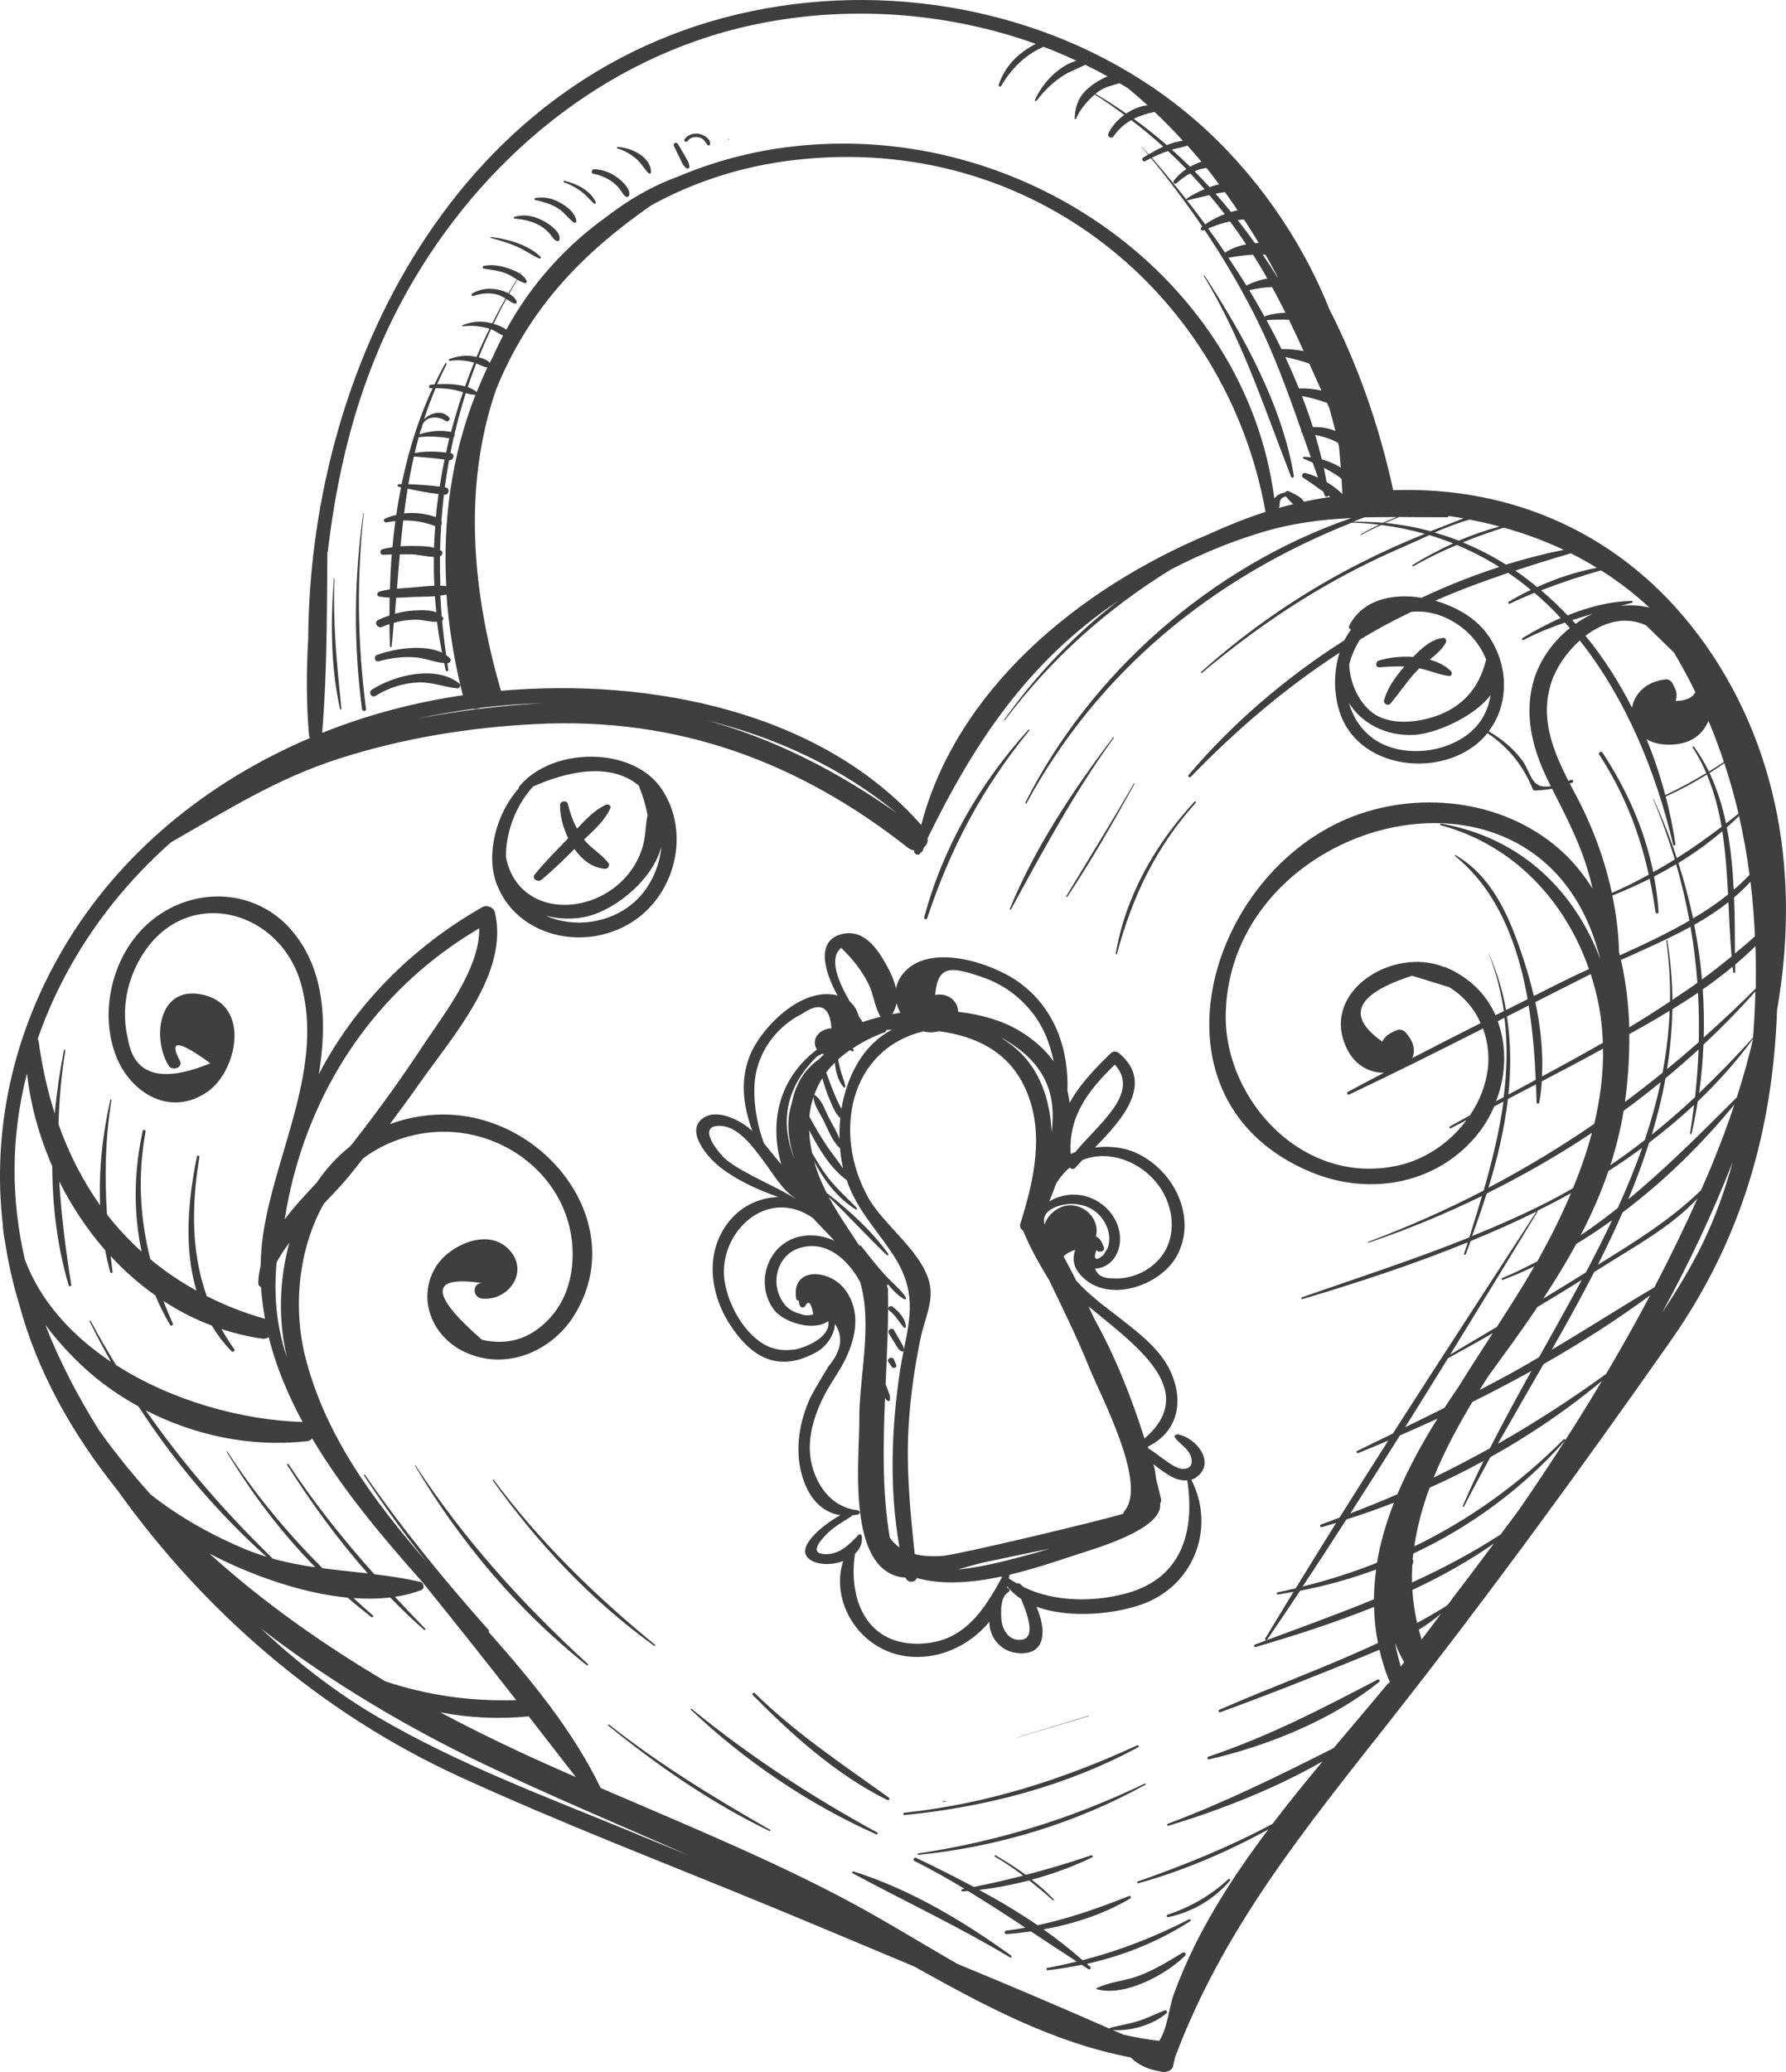<?xml version="1.0" encoding="UTF-8"?> <svg xmlns="http://www.w3.org/2000/svg" width="50" height="58" viewBox="0 0 50 58" fill="none"><path d="M33.508 41.34C34.04 40.935 33.485 40.237 32.972 40.153C32.922 40.144 32.855 40.196 32.896 40.246C33.013 40.399 33.19 40.503 33.291 40.667C33.398 40.84 33.41 41.106 33.145 41.117C32.946 41.127 32.723 40.945 32.57 40.84C32.431 40.745 32.3 40.631 32.151 40.547C32.144 40.531 32.139 40.513 32.132 40.497C32.989 40.078 33.154 39.207 32.761 38.372C32.477 37.77 31.914 37.34 31.395 36.931C31.131 36.721 30.856 36.528 30.602 36.303C30.444 36.173 30.298 36.032 30.162 35.88C30.152 35.873 30.147 35.868 30.138 35.862C30.02 35.63 29.901 35.4 29.776 35.173C29.838 35.1 29.948 35.038 30.102 34.984C30.102 34.984 30.102 34.984 30.102 34.986C30.027 35.182 30.035 35.42 30.205 35.636C30.921 36.537 32.46 36.021 32.936 35.173C33.537 34.104 32.877 32.739 31.773 32.257C31.452 32.116 31.047 32.073 30.655 32.12C31.416 31.343 32.331 30.319 31.328 29.48C31.265 29.428 31.167 29.416 31.102 29.478C30.705 29.862 30.231 30.342 29.946 30.87C29.932 30.758 29.91 30.649 29.884 30.54C29.922 29.391 29.549 28.247 28.543 27.508C27.77 26.94 25.871 26.312 25.201 27.365C25.139 27.463 25.103 27.565 25.084 27.67C25.026 27.406 24.897 27.147 24.765 26.922C24.538 26.53 24.188 26.044 23.645 26.132C22.826 26.267 23.053 27.151 23.446 27.865C22.443 27.604 21.315 28.764 20.999 29.532C20.733 30.178 20.793 30.854 21.009 31.504C21.026 31.554 21.042 31.607 21.061 31.661C21.023 31.627 20.985 31.591 20.942 31.556C20.631 31.313 19.986 31.006 19.625 31.345C19.227 31.716 19.812 32.384 20.106 32.628C20.566 33.008 21.183 33.296 21.787 33.506C21.284 33.524 20.793 33.742 20.451 34.142C19.728 34.984 19.855 36.162 20.415 37.047C20.999 37.968 21.768 38.457 22.857 37.849C23.142 37.69 23.365 37.358 23.374 37.058C23.616 37.419 23.558 37.815 23.197 38.243C23.132 38.35 23.065 38.459 23.001 38.566C22.874 38.793 22.723 39.018 22.625 39.259C22.385 39.842 22.28 40.494 22.407 41.113C22.543 41.775 22.907 42.321 23.525 42.414C23.008 42.696 22.134 43.41 22.756 43.703C22.994 43.815 23.324 43.803 23.604 43.699C23.238 44.84 24.056 46.18 25.357 46.36C26.269 46.487 27.15 46.064 27.7 45.395C27.7 45.436 27.7 45.475 27.705 45.516C27.758 45.909 28.057 46.23 28.483 46.273C29.316 46.357 29.288 45.589 29.015 44.975C29.965 45.327 31.311 45.177 32.077 44.868C33.492 44.295 34.011 42.691 33.35 41.42C33.406 41.404 33.461 41.379 33.511 41.34H33.508ZM32.041 40.267C31.687 39.146 31.222 37.963 30.626 36.897C30.576 36.787 30.525 36.678 30.475 36.569C31.742 37.624 33.621 38.905 32.041 40.267ZM30.899 34.904C30.892 34.882 30.88 34.861 30.87 34.843C30.87 34.838 30.875 34.831 30.87 34.827C30.822 34.711 30.755 34.643 30.681 34.609C30.846 33.979 29.991 33.378 29.405 34.004C29.328 34.083 29.278 34.174 29.247 34.27C29.242 34.261 29.237 34.252 29.233 34.245C29.235 34.242 29.237 34.238 29.237 34.233C29.156 33.835 29.723 33.699 30.011 33.701C30.279 33.701 30.537 33.79 30.731 33.969C30.889 34.115 31.002 34.313 31.04 34.52C31.064 34.654 31.059 34.811 31.009 34.938C30.971 35.002 30.93 35.063 30.892 35.127C30.741 35.264 30.66 35.273 30.65 35.157C30.66 35.104 30.674 35.05 30.691 34.993C30.765 35.082 30.944 35.034 30.901 34.907L30.899 34.904ZM28.617 29.519C28.442 29.337 28.239 29.182 28.019 29.048C28.057 29.069 28.098 29.087 28.136 29.107C29.333 29.805 29.568 30.713 29.441 31.691C29.403 30.872 29.163 30.087 28.617 29.519ZM31.21 29.801C31.955 30.608 30.683 31.518 30.106 32.248C30.061 32.264 30.018 32.282 29.975 32.303C29.905 31.245 30.47 30.52 31.21 29.801ZM29.951 32.684C29.994 32.728 30.061 32.741 30.114 32.68C30.169 32.614 30.233 32.546 30.303 32.473C30.394 32.437 30.489 32.407 30.597 32.387C31.375 32.25 32.161 32.703 32.536 33.333C32.891 33.931 32.927 34.724 32.438 35.261C32.223 35.498 31.943 35.666 31.619 35.743C31.459 35.784 31.294 35.798 31.131 35.784C30.87 35.784 30.717 35.689 30.657 35.509C30.691 35.509 30.727 35.505 30.762 35.498C31.083 35.436 31.28 35.166 31.337 34.877C31.471 34.19 30.896 33.512 30.176 33.446C29.908 33.421 29.606 33.485 29.374 33.631C29.443 33.465 29.508 33.299 29.568 33.13C29.675 32.96 29.8 32.805 29.951 32.68V32.684ZM27.483 27.347C28.024 27.529 28.471 27.838 28.83 28.261C29.199 28.695 29.391 29.191 29.498 29.712C29.273 29.396 28.957 29.105 28.524 28.846C28.059 28.568 27.463 28.395 26.824 28.323C26.824 28.036 26.549 27.777 26.18 27.852C26.257 27.008 26.611 27.051 27.485 27.347H27.483ZM25.859 28.873C25.996 28.905 26.139 28.907 26.288 28.866C27.305 29.003 28.22 29.423 28.694 30.449C29.264 31.682 28.948 33.035 28.562 34.265C28.538 34.343 28.581 34.411 28.644 34.449C28.644 34.449 28.644 34.452 28.644 34.454C28.84 34.929 29.094 35.382 29.367 35.828C29.762 36.646 30.164 37.461 30.504 38.306C30.815 39.08 32.137 41.541 31.478 42.298C31.457 42.323 31.447 42.35 31.442 42.375C30.731 42.589 26.819 43.519 26.405 43.551C26.094 43.576 25.833 43.558 25.608 43.503C25.481 42.291 25.361 41.097 25.44 39.869C25.493 39.046 25.61 38.231 25.78 37.422C25.871 36.996 26.104 36.492 26.046 36.046C25.926 35.113 24.753 34.322 24.308 33.526C23.307 31.738 23.767 29.373 25.859 28.868V28.873ZM29.374 43.353C29.24 43.394 29.106 43.437 28.969 43.474C28.318 43.647 27.559 43.867 26.814 43.933C27.107 43.851 27.377 43.772 27.588 43.726C28.182 43.599 28.778 43.478 29.374 43.353ZM24.88 37.322C24.94 37.417 25 37.515 25.06 37.611C25.108 37.69 25.148 37.781 25.237 37.829C25.258 37.84 25.285 37.831 25.297 37.813C25.263 37.986 25.227 38.168 25.198 38.359C24.954 39.969 24.892 41.688 25.182 43.317C25.076 43.242 24.985 43.151 24.909 43.041C24.698 41.782 24.722 40.451 24.777 39.13C24.796 39.159 24.815 39.189 24.844 39.209C24.866 39.225 24.904 39.223 24.911 39.194C24.933 39.098 24.89 39 24.856 38.911C24.837 38.857 24.815 38.805 24.794 38.75C24.832 37.845 24.878 36.949 24.858 36.087C24.858 36.053 24.846 36.028 24.83 36.005C24.842 35.987 24.849 35.966 24.851 35.944C24.988 36.107 25.139 36.267 25.313 36.367C25.345 36.385 25.38 36.351 25.361 36.321C25.215 36.087 24.964 35.898 24.775 35.689C24.54 35.427 24.322 35.152 24.107 34.875C24.097 34.861 24.078 34.866 24.071 34.875C24.054 34.852 24.037 34.831 24.018 34.809C23.736 34.379 23.441 33.956 23.199 33.501C23.755 34.033 24.27 34.602 24.825 35.132C24.846 35.152 24.885 35.125 24.868 35.1C24.408 34.454 23.774 33.881 23.142 33.39C23.051 33.21 22.967 33.023 22.895 32.83C22.855 32.719 22.821 32.612 22.79 32.503C23.056 33.03 23.453 33.54 23.953 33.853C23.98 33.869 24.006 33.833 23.987 33.813C23.719 33.533 23.429 33.283 23.192 32.976C23.022 32.755 22.876 32.519 22.737 32.277C22.689 32.057 22.658 31.843 22.654 31.638C22.919 32.152 23.247 32.703 23.707 33.037C23.731 33.105 23.752 33.173 23.779 33.237C24.085 33.969 24.595 34.493 25.017 35.145C25.658 36.135 25.486 36.862 25.304 37.781C25.304 37.69 25.244 37.611 25.198 37.531C25.141 37.433 25.086 37.333 25.029 37.235C24.976 37.147 24.83 37.226 24.885 37.315L24.88 37.322ZM22.22 32.375C22.22 32.375 22.223 32.396 22.225 32.407C21.873 31.477 21.933 30.506 22.864 29.58C22.915 29.551 22.967 29.523 23.02 29.494C23.034 29.501 23.051 29.507 23.07 29.512C23.022 29.557 22.97 29.603 22.927 29.651C22.495 29.951 22.261 30.392 22.168 30.874C22.012 31.345 22.053 31.857 22.218 32.377L22.22 32.375ZM23.503 31.882C23.427 31.67 23.297 31.468 23.197 31.274C23.089 31.065 23.01 30.774 22.797 30.645C22.857 30.483 22.929 30.326 23.022 30.181C23.077 30.39 23.147 30.595 23.233 30.797C23.309 30.974 23.379 31.165 23.525 31.299C23.503 31.495 23.499 31.691 23.503 31.884V31.882ZM23.604 32.71C23.468 32.507 23.312 32.314 23.175 32.116C22.986 31.838 22.816 31.547 22.658 31.252C22.677 31.061 22.716 30.877 22.776 30.701C22.778 30.927 22.955 31.161 23.051 31.356C23.18 31.611 23.281 31.907 23.487 32.116C23.496 32.125 23.506 32.127 23.515 32.127C23.532 32.328 23.561 32.523 23.604 32.712V32.71ZM25.1 28.084C25.124 28.177 25.16 28.266 25.206 28.35C25.129 28.361 25.055 28.375 24.978 28.389C25.038 28.291 25.081 28.188 25.098 28.084H25.1ZM23.556 26.533C23.556 26.533 23.556 26.537 23.556 26.54C23.855 26.828 24.126 27.167 24.31 27.533C24.454 27.82 24.483 28.188 24.653 28.461C24.48 28.505 24.31 28.552 24.148 28.611C24.116 28.561 24.078 28.502 24.037 28.436C23.997 28.284 23.918 28.145 23.793 28.038C23.477 27.497 23.183 26.822 23.554 26.53L23.556 26.533ZM23.621 30.438C23.64 30.46 23.669 30.435 23.666 30.413C23.64 30.253 23.566 30.099 23.525 29.942C23.501 29.846 23.482 29.751 23.465 29.655C23.566 29.562 23.678 29.476 23.798 29.394C23.815 29.405 23.834 29.416 23.851 29.428C23.877 29.444 23.913 29.412 23.896 29.385C23.887 29.373 23.879 29.36 23.87 29.348C24.128 29.175 24.425 29.021 24.767 28.896C24.801 28.884 24.811 28.855 24.803 28.832C24.858 28.827 24.916 28.827 24.971 28.825C24.174 29.232 23.712 30.105 23.556 31.045C23.515 30.952 23.465 30.861 23.422 30.767C23.317 30.533 23.226 30.29 23.14 30.046C23.137 30.04 23.132 30.033 23.128 30.026C23.199 29.928 23.283 29.835 23.372 29.746C23.396 29.999 23.46 30.256 23.621 30.438ZM21.152 30.096C21.246 29.601 21.476 29.169 21.849 28.809C22.033 28.63 22.244 28.484 22.476 28.368C22.965 28.034 23.233 28.175 23.278 28.784C22.852 28.818 22.718 29.164 22.871 29.375C22.857 29.389 22.843 29.401 22.828 29.414C21.804 30.206 21.533 31.425 21.873 32.596C21.773 32.473 21.669 32.355 21.579 32.239C21.516 32.159 21.452 32.08 21.387 32.002C21.143 31.356 21.061 30.585 21.155 30.099L21.152 30.096ZM21.016 32.889C20.769 32.757 20.516 32.621 20.305 32.439C20.137 32.293 19.462 31.491 20.166 31.516C20.681 31.534 21.09 32.123 21.358 32.475C21.636 32.839 21.875 33.287 22.268 33.549C22.266 33.549 22.261 33.549 22.259 33.549C21.863 33.301 21.43 33.112 21.016 32.892V32.889ZM22.211 37.779C21.727 37.843 21.38 37.681 21.071 37.388C20.628 36.967 20.288 36.248 20.267 35.657C20.224 34.413 21.502 33.244 22.74 34.083C22.74 34.083 22.744 34.083 22.747 34.086C22.946 34.301 23.154 34.506 23.36 34.731C23.082 34.604 22.768 34.549 22.467 34.599C21.49 34.761 21.116 35.916 21.662 36.655C21.938 37.028 22.788 37.276 23.187 36.981C23.271 37.433 22.527 37.74 22.213 37.781L22.211 37.779ZM25.852 46.007C24.248 46.109 23.743 44.749 23.937 43.494C24.071 43.367 24.15 43.201 24.128 43.003C24.123 42.962 24.071 42.925 24.032 42.964C23.767 43.246 23.477 43.549 23.037 43.499C22.637 43.453 23.041 43.046 23.168 42.919C23.365 42.725 23.599 42.598 23.831 42.45C23.846 42.441 23.851 42.43 23.855 42.418C23.91 42.414 23.965 42.405 24.023 42.393C24.097 42.377 24.076 42.282 24.009 42.275C23.154 42.184 22.709 41.34 22.673 40.626C22.646 40.09 22.835 39.523 23.082 39.048C23.259 38.702 23.503 38.391 23.671 38.04C23.968 37.419 24.104 36.708 23.662 36.105C23.221 35.509 22.134 35.452 22.292 36.362C22.299 36.398 22.333 36.412 22.364 36.407C22.364 36.448 22.371 36.494 22.39 36.542C22.414 36.605 22.495 36.621 22.539 36.562C22.634 36.385 22.711 36.462 22.768 36.794C22.634 36.833 22.508 36.826 22.383 36.771C22.088 36.694 21.919 36.512 21.811 36.246C21.612 35.755 21.816 35.113 22.381 34.936C23.137 34.7 23.745 35.266 24.078 35.884C24.437 37.062 24.044 38.609 24.056 39.755C24.066 40.763 23.709 43.69 25.093 44.117C25.174 44.142 25.263 44.156 25.357 44.163C25.357 44.163 25.357 44.165 25.357 44.167C25.395 44.313 25.637 44.308 25.665 44.172C26.386 44.374 27.224 44.304 28.038 44.131C28.04 44.14 28.047 44.147 28.05 44.154C27.571 45.027 27.023 45.93 25.852 46.005V46.007ZM28.529 45.905C28.203 45.896 28.052 45.577 28.033 45.316C28.024 45.159 28.014 44.941 28.076 44.77C28.086 44.749 28.093 44.729 28.103 44.706C28.131 44.649 28.172 44.602 28.227 44.568C28.289 44.529 28.258 44.447 28.189 44.447C28.194 44.433 28.198 44.42 28.201 44.406C28.306 44.545 28.438 44.661 28.586 44.759C28.778 45.22 29.032 45.918 28.526 45.903L28.529 45.905ZM31.574 44.59C30.652 44.852 29.527 44.852 28.653 44.424C28.617 44.388 28.581 44.356 28.543 44.329C28.521 44.315 28.5 44.317 28.481 44.329C28.399 44.281 28.318 44.238 28.244 44.183C28.249 44.149 28.256 44.115 28.261 44.081C28.938 43.919 29.592 43.699 30.135 43.519C30.621 43.358 32.582 42.807 32.477 42.084C32.501 42.052 32.515 42.011 32.503 41.959C32.46 41.773 32.412 41.579 32.362 41.384C32.352 41.249 32.328 41.117 32.292 40.983C32.424 41.097 32.572 41.199 32.704 41.283C32.862 41.384 33.054 41.456 33.238 41.438C33.446 42.794 33.135 44.149 31.572 44.59H31.574Z" fill="#3F3F3F"></path><path d="M18.533 22.098C17.719 20.874 15.457 20.909 14.545 22.005C14.528 22.025 14.521 22.046 14.523 22.068C13.874 22.792 13.597 23.94 13.905 24.747C14.47 26.223 16.352 26.653 17.681 25.819C18.919 25.041 19.331 23.299 18.533 22.1V22.098ZM14.166 23.999C14.15 23.312 14.442 22.539 14.923 22.018C15.852 21.6 17.094 21.316 17.892 21.998C17.892 22.009 17.892 22.018 17.896 22.03C18.002 22.284 18.078 22.55 18.129 22.819C18.066 23.103 18.083 23.376 17.999 23.676C17.841 24.238 17.47 24.713 16.944 25.016C15.825 25.657 14.418 25.314 14.166 23.997V23.999ZM17.784 25.227C17.106 25.85 16.079 25.989 15.28 25.632C15.658 25.732 16.077 25.744 16.455 25.648C17.276 25.443 18.294 24.59 18.517 23.69C18.464 24.27 18.205 24.841 17.784 25.227Z" fill="#3F3F3F"></path><path d="M12.857 19.132C12.21 18.609 11.037 18.898 10.412 19.305C10.302 19.376 10.4 19.549 10.515 19.478C10.884 19.25 11.291 19.114 11.736 19.103C12.11 19.094 12.435 19.232 12.797 19.269C12.866 19.276 12.914 19.178 12.859 19.132H12.857Z" fill="#3F3F3F"></path><path d="M47.541 17.77C45.453 14.977 42.372 13.601 39.001 13.722C39.001 13.715 39.001 13.708 38.998 13.699C38.618 11.95 38.029 10.249 37.215 8.653C36.408 6.633 35.084 4.779 33.508 3.401C30.398 0.681 26.008 -0.458 21.854 0.167C13.079 1.493 8.677 10.031 8.629 17.861C8.576 18.782 8.574 19.694 8.65 20.574C8.653 20.606 8.665 20.633 8.679 20.658C5.804 21.882 3.333 23.888 1.765 26.564C0.343 28.989 -0.22 31.654 0.077 34.276C0.084 34.431 0.108 34.588 0.137 34.743C0.228 35.334 0.359 35.925 0.537 36.508C1.039 38.384 2.011 40.121 3.275 41.697C5.696 45.097 8.971 47.947 12.854 49.728C15.735 51.049 18.713 52.186 21.643 53.396C22.96 53.94 24.272 54.495 25.589 55.045C27.516 56.118 29.453 57.171 31.653 57.592C31.876 57.806 32.11 57.92 32.525 57.995C32.649 58.017 32.814 57.967 32.843 57.829C32.86 57.742 32.884 57.66 32.9 57.576C34.253 53.985 36.506 51.227 38.898 48.19C41.637 44.711 44.249 41.131 46.784 37.515C48.771 34.681 49.631 31.616 49.75 28.27C50.389 24.627 49.853 20.861 47.541 17.765V17.77ZM49.13 26.21C48.948 26.376 48.759 26.533 48.57 26.69C48.57 26.185 48.568 25.657 48.546 25.12C48.711 24.982 48.867 24.836 49.006 24.679C49.068 25.186 49.109 25.696 49.13 26.21ZM48.979 24.488C48.843 24.634 48.694 24.772 48.536 24.907C48.508 24.32 48.453 23.729 48.343 23.16C48.46 23.058 48.575 22.951 48.685 22.842C48.809 23.385 48.907 23.936 48.979 24.488ZM43.032 33.897C43.353 33.737 43.669 33.574 43.98 33.401C43.712 34.035 43.403 34.652 43.075 35.241C43.063 35.264 43.049 35.284 43.037 35.307C42.721 35.475 42.393 35.634 42.051 35.78C42.022 35.791 42.044 35.837 42.072 35.828C42.372 35.714 42.666 35.584 42.956 35.448C42.635 36.007 42.273 36.571 41.905 37.142C41.471 37.401 41.036 37.661 40.6 37.918C41.419 36.587 42.233 35.255 43.042 33.922C43.049 33.91 43.042 33.901 43.032 33.897ZM39.338 28.887C39.293 28.837 39.195 28.807 39.127 28.83C38.907 28.909 38.756 29.018 38.699 29.157C37.674 28.439 37.952 27.825 39.532 27.313C39.877 27.42 40.219 27.524 40.564 27.631C40.973 27.875 41.268 28.232 41.452 28.639C40.813 28.962 40.174 29.287 39.537 29.617C39.628 29.416 39.592 29.162 39.338 28.887ZM40.44 27.074C38.989 26.476 36.918 27.774 37.715 29.373C37.947 29.84 38.364 30.03 38.742 30.03C38.404 30.208 38.067 30.385 37.732 30.565C37.684 30.592 37.727 30.658 37.775 30.636C39.034 30.042 40.277 29.419 41.517 28.791C41.632 29.103 41.684 29.437 41.665 29.769C41.634 30.281 41.447 30.781 41.153 31.22C40.966 31.322 40.777 31.427 40.59 31.532C40.557 31.55 40.586 31.598 40.621 31.579C40.767 31.504 40.911 31.429 41.057 31.356C40.595 31.975 39.913 32.453 39.149 32.623C36.487 33.221 34.296 30.792 34.315 28.441C34.358 23.003 42.798 20.595 44.667 26.385C44.718 26.542 44.763 26.699 44.804 26.853C44.095 24.984 42.635 23.46 40.349 23.055C40.317 23.051 40.303 23.092 40.334 23.101C42.405 23.658 43.832 25.25 44.483 27.126C44.172 27.267 43.87 27.411 43.588 27.554C43.372 27.663 43.157 27.772 42.941 27.879C42.838 27.44 42.709 27.006 42.561 26.581C42.199 25.552 41.754 24.536 40.755 23.938C40.741 23.929 40.722 23.951 40.736 23.963C41.929 24.927 42.494 26.43 42.767 27.968C42.566 28.07 42.364 28.17 42.163 28.273C42.068 27.74 41.91 27.21 41.677 26.685C41.677 26.683 41.67 26.685 41.672 26.685C41.886 27.224 42.022 27.763 42.101 28.302C42.024 28.341 41.948 28.379 41.869 28.418C41.61 27.84 41.141 27.351 40.442 27.063L40.44 27.074ZM43.973 21.834C43.954 21.841 43.93 21.852 43.909 21.859C43.463 20.983 43.104 20.085 43.437 19.082C43.564 18.7 43.851 18.264 44.227 17.929C45.52 19.56 46.363 21.611 46.841 23.647C46.851 23.685 46.908 23.669 46.904 23.631C46.839 23.187 46.748 22.741 46.633 22.296C47.035 22.116 47.416 21.911 47.785 21.682C47.981 22.148 48.11 22.639 48.197 23.144C47.787 23.456 47.373 23.749 46.944 24.02C46.758 23.458 46.54 22.905 46.291 22.366C46.288 22.362 46.279 22.366 46.281 22.371C46.516 22.928 46.717 23.49 46.887 24.056C46.691 24.181 46.487 24.297 46.284 24.413C46.042 23.228 45.544 22.1 44.864 21.07C44.828 21.013 44.735 21.065 44.77 21.122C45.462 22.184 45.896 23.296 46.157 24.484C45.824 24.668 45.481 24.841 45.125 24.995C44.924 24.058 44.584 23.14 44.143 22.307C44.079 22.184 44.011 22.059 43.947 21.934C43.971 21.925 43.995 21.918 44.019 21.907C44.074 21.884 44.026 21.809 43.973 21.832V21.834ZM39.568 20.574C40.167 20.545 41.254 20.083 41.73 19.457C41.696 19.674 41.627 19.887 41.51 20.087C40.925 21.09 39.166 21.359 38.292 20.551C38.021 20.299 37.852 19.997 37.765 19.674C38.1 20.238 38.802 20.61 39.568 20.572V20.574ZM37.772 18.596C37.835 18.355 37.935 18.122 38.069 17.909C38.203 17.827 38.337 17.745 38.474 17.668C38.816 17.472 39.166 17.295 39.515 17.126C39.874 17.095 40.246 17.154 40.657 17.386C41.098 17.634 41.428 18.02 41.605 18.459C41.409 19.301 40.88 19.878 39.975 20.113C39.549 20.224 39.032 20.256 38.622 20.069C38.117 19.84 37.787 19.175 37.772 18.596ZM41.476 17.561C41.179 17.233 40.703 16.965 40.183 16.815C40.851 16.521 41.534 16.269 42.225 16.035C42.443 16.185 42.654 16.344 42.855 16.512C42.642 16.615 42.436 16.726 42.237 16.844C42.202 16.865 42.233 16.915 42.271 16.897C42.498 16.788 42.728 16.69 42.958 16.594C43.217 16.815 43.461 17.051 43.693 17.299C43.315 17.465 42.956 17.659 42.623 17.861C42.587 17.881 42.618 17.934 42.657 17.913C43.037 17.713 43.423 17.561 43.81 17.427C43.856 17.477 43.904 17.529 43.947 17.581C43.447 17.984 43.063 18.536 42.91 19.144C42.666 20.117 42.934 21.049 43.377 21.93C43.389 21.955 43.403 21.982 43.415 22.007C43.243 22.034 43.08 22.021 42.975 21.909C42.829 21.757 42.757 21.473 42.625 21.297C42.374 20.956 42.048 20.688 41.677 20.47C42.331 19.614 42.209 18.364 41.479 17.558L41.476 17.561ZM44.016 17.358C44.206 17.297 44.397 17.238 44.591 17.181C44.423 17.258 44.263 17.354 44.11 17.461C44.079 17.427 44.047 17.392 44.016 17.358ZM46.753 28.034C46.379 28.282 45.999 28.525 45.613 28.757C45.594 28.125 45.52 27.488 45.379 26.872C46.015 26.585 46.695 26.289 47.327 25.944C47.416 26.465 47.481 26.985 47.519 27.511C47.291 27.674 47.054 27.831 46.82 27.988C46.815 27.44 46.77 26.885 46.674 26.323C46.671 26.308 46.645 26.314 46.648 26.33C46.729 26.91 46.762 27.477 46.753 28.034ZM46.743 28.293C46.719 28.882 46.652 29.46 46.544 30.026C46.2 30.308 45.848 30.581 45.491 30.845C45.575 30.244 45.62 29.598 45.613 28.946C45.759 28.864 45.905 28.784 46.051 28.702C46.284 28.57 46.513 28.434 46.743 28.293ZM46.305 24.536C46.516 24.427 46.722 24.313 46.925 24.192C47.076 24.716 47.2 25.241 47.296 25.771C46.676 26.13 46.006 26.444 45.347 26.742C45.34 26.712 45.336 26.68 45.326 26.651C45.314 26.126 45.247 25.593 45.139 25.068C45.493 24.927 45.843 24.77 46.183 24.6C46.248 24.904 46.303 25.214 46.346 25.53C46.353 25.58 46.434 25.584 46.432 25.53C46.413 25.193 46.365 24.863 46.305 24.536ZM46.987 24.156C47.421 23.892 47.833 23.597 48.216 23.269C48.307 23.849 48.347 24.445 48.378 25.038C48.077 25.28 47.749 25.503 47.399 25.709C47.289 25.186 47.153 24.668 46.987 24.156ZM42.982 28.052C43.473 27.802 43.966 27.552 44.459 27.304C44.483 27.292 44.51 27.279 44.533 27.267C44.629 27.565 44.708 27.868 44.766 28.175C44.828 28.514 44.861 28.852 44.873 29.191C44.311 29.512 43.741 29.823 43.169 30.133C43.205 29.437 43.13 28.739 42.982 28.052ZM42.187 28.454C42.391 28.352 42.594 28.25 42.795 28.145C42.91 28.85 42.965 29.56 42.994 30.226C42.738 30.365 42.484 30.501 42.228 30.64C42.304 29.912 42.3 29.18 42.187 28.454ZM41.929 28.586C41.991 28.555 42.056 28.523 42.118 28.491C42.209 29.232 42.19 29.974 42.096 30.71C42.024 30.749 41.955 30.788 41.883 30.826C42.166 30.096 42.19 29.287 41.929 28.586ZM42.216 30.763C42.479 30.626 42.74 30.49 43.001 30.353C43.008 30.524 43.013 30.695 43.018 30.858C43.018 30.897 43.085 30.908 43.092 30.867C43.128 30.67 43.15 30.469 43.164 30.269C43.739 29.969 44.311 29.667 44.878 29.355C44.888 30.062 44.797 30.765 44.632 31.459C43.686 32.109 42.7 32.705 41.67 33.246C41.922 32.428 42.118 31.595 42.216 30.761V30.763ZM44.567 31.709C44.428 32.234 44.246 32.753 44.038 33.26C43.815 33.387 43.59 33.512 43.356 33.633C42.657 33.99 41.938 34.306 41.213 34.599C41.356 34.206 41.493 33.808 41.62 33.408C42.637 32.905 43.624 32.339 44.567 31.711V31.709ZM41.787 37.324C41.467 37.818 41.143 38.316 40.832 38.821C40.698 39.014 40.566 39.212 40.437 39.41C40.073 39.592 39.705 39.771 39.338 39.951C39.74 39.309 40.14 38.666 40.538 38.02C40.957 37.79 41.373 37.558 41.787 37.322V37.324ZM40.243 39.712C39.815 40.394 39.427 41.102 39.12 41.827C38.689 42.016 38.249 42.193 37.804 42.364C38.27 41.638 38.735 40.91 39.192 40.181C39.542 40.028 39.891 39.873 40.243 39.712ZM41.22 39.243C41.778 38.968 42.328 38.677 42.872 38.377C42.472 39.096 42.08 39.814 41.711 40.54C41.194 40.826 40.669 41.102 40.135 41.361C40.43 40.638 40.808 39.933 41.218 39.246L41.22 39.243ZM42.506 38.327C42.149 38.527 41.787 38.718 41.423 38.909C41.5 38.784 41.579 38.657 41.658 38.534C41.806 38.327 41.955 38.122 42.103 37.92C42.427 37.479 42.74 37.035 43.039 36.589C43.456 36.339 43.87 36.085 44.282 35.828C43.894 36.551 43.49 37.269 43.087 37.99C42.894 38.104 42.7 38.218 42.503 38.329L42.506 38.327ZM44.217 35.73C43.882 35.941 43.54 36.146 43.202 36.353C43.533 35.85 43.846 35.343 44.127 34.822C44.471 34.615 44.804 34.392 45.13 34.158C44.9 34.647 44.653 35.134 44.397 35.618C44.337 35.655 44.277 35.693 44.217 35.73ZM44.253 34.575C44.553 33.995 44.818 33.401 45.029 32.78C45.352 32.575 45.663 32.357 45.972 32.132C45.774 32.7 45.541 33.26 45.29 33.815C44.955 34.079 44.612 34.336 44.256 34.575H44.253ZM45.084 32.614C45.242 32.123 45.369 31.618 45.455 31.093C45.809 30.836 46.154 30.567 46.492 30.292C46.374 30.84 46.226 31.379 46.047 31.911C45.735 32.155 45.417 32.391 45.087 32.614H45.084ZM46.626 30.183C46.942 29.921 47.251 29.653 47.553 29.378C47.536 29.821 47.502 30.265 47.454 30.71C47.062 31.077 46.659 31.427 46.243 31.761C46.401 31.24 46.53 30.715 46.626 30.185V30.183ZM46.669 29.926C46.758 29.373 46.808 28.816 46.818 28.252C47.059 28.104 47.299 27.95 47.536 27.79C47.562 28.25 47.569 28.709 47.557 29.173C47.265 29.43 46.968 29.683 46.669 29.928V29.926ZM47.433 25.887C47.773 25.696 48.096 25.484 48.388 25.255C48.412 25.768 48.434 26.278 48.477 26.774C48.206 26.994 47.931 27.21 47.648 27.417C47.603 26.903 47.531 26.394 47.43 25.887H47.433ZM48.67 22.776C48.556 22.869 48.438 22.96 48.321 23.049C48.218 22.555 48.07 22.08 47.859 21.639C47.998 21.55 48.137 21.459 48.273 21.363C48.426 21.829 48.56 22.298 48.67 22.773V22.776ZM47.83 20.178C47.991 20.558 48.132 20.943 48.261 21.329C48.122 21.422 47.983 21.511 47.842 21.598C47.722 21.354 47.586 21.122 47.426 20.904C47.409 20.883 47.373 20.904 47.387 20.924C47.536 21.154 47.663 21.395 47.768 21.641C47.397 21.864 47.014 22.071 46.621 22.257C46.482 21.727 46.307 21.202 46.094 20.69C46.257 20.788 46.468 20.847 46.729 20.845C47.323 20.843 47.667 20.57 47.83 20.176V20.178ZM46.856 18.254C47.076 18.623 47.277 18.996 47.462 19.373C47.39 19.528 47.208 19.612 46.913 19.623C46.959 19.398 46.947 19.364 46.813 19.112C46.784 19.059 46.707 19.009 46.643 19.016C46.073 19.073 45.755 19.428 45.69 19.81C45.326 19.094 44.893 18.414 44.387 17.797C44.878 17.422 45.486 17.229 46.083 17.506L46.853 18.257L46.856 18.254ZM46.178 17.008C45.91 16.942 45.639 16.931 45.374 16.96C45.477 16.931 45.582 16.901 45.687 16.872C45.716 16.863 45.711 16.822 45.68 16.822C45.075 16.831 44.464 16.992 43.885 17.226C43.65 16.979 43.406 16.744 43.145 16.526C43.693 16.312 44.249 16.128 44.823 15.966C45.285 16.26 45.74 16.603 46.176 17.008H46.178ZM44.708 15.894C44.131 16.003 43.566 16.189 43.032 16.433C42.836 16.271 42.633 16.117 42.422 15.973C42.934 15.803 43.454 15.641 43.978 15.489C44.222 15.612 44.466 15.748 44.708 15.896V15.894ZM43.779 15.391C43.236 15.5 42.697 15.639 42.161 15.805C41.778 15.564 41.373 15.355 40.95 15.182C41.325 15.03 41.708 14.893 42.099 14.77C42.647 14.923 43.212 15.125 43.777 15.391H43.779ZM41.984 14.738C41.591 14.843 41.21 14.977 40.837 15.134C40.617 15.048 40.392 14.973 40.159 14.907C40.475 14.77 40.813 14.636 41.143 14.545C41.416 14.597 41.696 14.661 41.981 14.738H41.984ZM40.495 14.484C40.523 14.484 40.545 14.466 40.557 14.445C40.693 14.463 40.832 14.486 40.973 14.511C40.744 14.593 40.521 14.691 40.313 14.768C40.224 14.8 40.138 14.836 40.049 14.87C39.642 14.759 39.216 14.682 38.776 14.638C38.907 14.582 39.036 14.525 39.171 14.472C39.604 14.475 40.042 14.481 40.495 14.479V14.484ZM38.199 14.481C38.495 14.475 38.795 14.475 39.096 14.475C38.967 14.525 38.838 14.577 38.711 14.634C38.443 14.609 38.167 14.602 37.887 14.604C37.99 14.563 38.093 14.52 38.199 14.481ZM37.578 13.835C37.578 13.835 37.574 13.82 37.569 13.815C37.437 13.692 37.291 13.583 37.138 13.49C37.114 13.358 37.09 13.228 37.064 13.096C37.193 13.162 37.32 13.235 37.44 13.315C37.48 13.342 37.519 13.374 37.557 13.406C37.564 13.549 37.574 13.69 37.581 13.835H37.578ZM37.485 12.492C37.504 12.689 37.521 12.887 37.535 13.087C37.37 12.987 37.191 12.91 37.004 12.858C36.949 12.63 36.889 12.403 36.82 12.175C37.045 12.219 37.267 12.289 37.461 12.398C37.468 12.43 37.476 12.46 37.483 12.492H37.485ZM37.21 11.407C37.272 11.625 37.33 11.841 37.385 12.062C37.184 11.982 36.973 11.946 36.755 11.955C36.662 11.664 36.561 11.375 36.449 11.086C36.688 11.131 36.922 11.193 37.15 11.279C37.169 11.322 37.191 11.366 37.21 11.409V11.407ZM36.994 10.934C36.788 10.886 36.578 10.865 36.365 10.874C36.245 10.579 36.118 10.285 35.982 9.994C36.209 10.044 36.437 10.101 36.654 10.178C36.767 10.431 36.882 10.683 36.994 10.934ZM36.496 9.828C36.293 9.787 36.087 9.767 35.876 9.771C35.745 9.499 35.603 9.23 35.457 8.962C35.666 8.948 35.876 8.941 36.085 8.953C36.226 9.242 36.362 9.533 36.496 9.826V9.828ZM35.443 8.839C35.426 8.844 35.414 8.857 35.405 8.871C35.266 8.618 35.122 8.37 34.974 8.123C35.18 8.075 35.398 8.043 35.613 8.036C35.742 8.273 35.867 8.512 35.986 8.753C35.79 8.762 35.601 8.791 35.445 8.839H35.443ZM32.936 5.13C33.051 5.023 33.181 4.93 33.322 4.854C33.458 5 33.592 5.146 33.722 5.296C33.537 5.373 33.365 5.462 33.228 5.555C33.204 5.571 33.216 5.612 33.25 5.605C33.453 5.56 33.654 5.507 33.858 5.462C34.004 5.637 34.148 5.814 34.287 5.994C34.083 6.071 33.896 6.169 33.741 6.28C33.26 5.628 32.757 5.005 32.247 4.416C32.393 4.343 32.544 4.279 32.699 4.227C32.874 4.391 33.044 4.559 33.212 4.732C33.066 4.829 32.939 4.948 32.857 5.068C32.824 5.116 32.896 5.168 32.939 5.13H32.936ZM34.435 6.199C34.591 6.41 34.742 6.624 34.885 6.842C34.691 6.879 34.505 6.942 34.332 7.047C34.318 7.056 34.308 7.067 34.301 7.079C34.145 6.849 33.985 6.619 33.822 6.396C34.023 6.312 34.224 6.242 34.437 6.199H34.435ZM34.401 7.213C34.624 7.174 34.849 7.14 35.077 7.129C35.091 7.152 35.105 7.172 35.12 7.192C35.244 7.39 35.364 7.593 35.479 7.795C35.266 7.836 35.062 7.904 34.895 7.993C34.732 7.729 34.562 7.47 34.389 7.213C34.394 7.213 34.397 7.213 34.401 7.213ZM35.373 7.126C35.393 7.126 35.409 7.131 35.429 7.133C35.546 7.338 35.658 7.545 35.769 7.754C35.766 7.754 35.761 7.754 35.759 7.754C35.627 7.543 35.491 7.333 35.35 7.126C35.357 7.126 35.366 7.126 35.373 7.126ZM34.777 6.149C34.794 6.149 34.811 6.149 34.83 6.149C34.971 6.362 35.108 6.583 35.239 6.801C35.203 6.801 35.168 6.806 35.134 6.808C34.978 6.59 34.818 6.374 34.653 6.162C34.696 6.158 34.737 6.149 34.78 6.146L34.777 6.149ZM34.291 5.375C34.413 5.541 34.528 5.714 34.646 5.885C34.584 5.898 34.524 5.917 34.464 5.935C34.322 5.762 34.179 5.589 34.03 5.423C34.066 5.416 34.102 5.407 34.138 5.4C34.188 5.391 34.241 5.384 34.294 5.378L34.291 5.375ZM33.777 4.702C33.899 4.85 34.011 5.007 34.126 5.159C34.038 5.182 33.951 5.207 33.865 5.239C33.726 5.089 33.585 4.941 33.444 4.795C33.516 4.764 33.59 4.736 33.669 4.718C33.705 4.709 33.741 4.707 33.779 4.702H33.777ZM33.635 4.527C33.525 4.561 33.417 4.611 33.317 4.668C33.152 4.504 32.982 4.345 32.809 4.19C32.953 4.149 33.104 4.122 33.245 4.077C33.379 4.225 33.508 4.375 33.635 4.527ZM33.116 3.94C32.965 3.956 32.812 4.002 32.663 4.061C32.367 3.802 32.058 3.558 31.739 3.326C31.916 3.238 32.113 3.176 32.323 3.133C32.599 3.392 32.862 3.663 33.116 3.94ZM31.574 2.467C31.761 2.621 31.945 2.783 32.125 2.946C31.914 2.971 31.708 3.058 31.529 3.178C31.248 2.983 30.963 2.796 30.669 2.626C30.698 2.601 30.729 2.578 30.758 2.558C30.94 2.43 31.143 2.389 31.342 2.33C31.418 2.376 31.497 2.419 31.574 2.467ZM9.175 15.455C9.471 12.917 10.106 10.442 11.428 8.104C13.448 4.532 16.841 1.609 21.071 0.699C23.697 0.135 26.489 0.329 28.998 1.229C28.505 1.477 28.124 1.862 27.959 2.378C27.947 2.417 28.007 2.444 28.028 2.407C28.297 1.946 28.675 1.555 29.177 1.327C29.189 1.32 29.199 1.313 29.206 1.307C29.522 1.425 29.829 1.559 30.135 1.7C29.611 1.852 29.161 2.364 28.974 2.801C28.962 2.826 29.003 2.84 29.02 2.819C29.221 2.553 29.467 2.312 29.752 2.125C29.951 1.996 30.176 1.921 30.382 1.814C30.593 1.916 30.801 2.025 31.007 2.139C30.834 2.205 30.672 2.307 30.549 2.401C30.214 2.662 30.106 2.919 30.085 3.315C30.085 3.338 30.118 3.34 30.126 3.322C30.221 3.087 30.434 2.824 30.648 2.646C30.935 2.826 31.208 3.017 31.476 3.215C31.284 3.356 31.124 3.538 31.031 3.733C30.985 3.824 31.114 3.902 31.174 3.815C31.318 3.61 31.485 3.467 31.672 3.363C31.981 3.599 32.28 3.845 32.565 4.106C32.419 4.17 32.283 4.247 32.156 4.322C32.096 4.254 32.036 4.184 31.976 4.115C31.971 4.111 31.964 4.115 31.969 4.122C32.026 4.19 32.084 4.261 32.142 4.329C32.096 4.356 32.046 4.384 32.005 4.411C31.943 4.452 31.998 4.547 32.062 4.509C32.115 4.479 32.17 4.454 32.223 4.429C32.733 5.048 33.214 5.685 33.659 6.344C33.65 6.351 33.64 6.358 33.633 6.365C33.585 6.408 33.645 6.474 33.7 6.449C33.707 6.444 33.717 6.442 33.724 6.44C34.22 7.179 34.674 7.943 35.081 8.737C35.637 9.817 36.037 10.927 36.429 12.046C36.422 12.073 36.429 12.1 36.456 12.118C36.535 12.346 36.616 12.576 36.697 12.803C36.633 12.796 36.571 12.787 36.504 12.787C36.477 12.787 36.461 12.826 36.489 12.837C36.575 12.873 36.664 12.91 36.748 12.949C36.798 13.09 36.848 13.228 36.899 13.369C36.786 13.317 36.669 13.271 36.547 13.242C36.461 13.219 36.415 13.328 36.487 13.374C36.678 13.499 36.863 13.631 37.047 13.765C37.059 13.797 37.071 13.829 37.083 13.863C37.105 13.92 37.169 13.913 37.193 13.874C37.21 13.888 37.227 13.899 37.243 13.911C36.999 13.945 36.752 13.99 36.506 14.045C36.427 13.902 36.228 13.826 36.085 13.754C36.037 13.729 35.994 13.754 35.972 13.788C35.857 13.799 35.747 13.863 35.675 13.954C34.888 7.852 28.682 3.347 22.177 4.102C21.059 4.231 19.984 4.518 18.988 4.941C18.279 5.196 17.614 5.58 17.001 6.051C15.842 6.879 14.873 7.947 14.174 9.228C14.078 9.153 13.939 9.101 13.817 9.066C13.929 8.832 14.047 8.6 14.174 8.37C14.243 8.416 14.312 8.461 14.394 8.496C14.427 8.509 14.482 8.486 14.466 8.443C14.43 8.348 14.348 8.275 14.252 8.223C14.327 8.091 14.406 7.961 14.482 7.829C14.549 7.868 14.616 7.904 14.691 7.925C14.731 7.936 14.758 7.895 14.743 7.861C14.707 7.784 14.648 7.722 14.573 7.672C14.583 7.656 14.592 7.638 14.602 7.622C14.604 7.615 14.597 7.611 14.592 7.618C14.583 7.634 14.573 7.65 14.564 7.665C14.461 7.595 14.334 7.547 14.221 7.509C14.004 7.434 13.771 7.397 13.544 7.443C13.506 7.449 13.501 7.513 13.544 7.52C13.755 7.552 13.968 7.577 14.166 7.654C14.274 7.697 14.372 7.761 14.47 7.82C14.391 7.95 14.31 8.077 14.233 8.209C14.133 8.154 14.015 8.123 13.915 8.102C13.668 8.057 13.438 8.091 13.223 8.214C13.175 8.241 13.216 8.302 13.264 8.284C13.463 8.209 13.692 8.191 13.901 8.241C13.996 8.264 14.073 8.307 14.15 8.355C14.02 8.584 13.896 8.816 13.778 9.053C13.745 9.044 13.711 9.037 13.685 9.03C13.427 8.973 13.19 9.007 12.945 9.105C12.926 9.112 12.941 9.137 12.957 9.135C13.201 9.103 13.467 9.13 13.702 9.201C13.575 9.46 13.453 9.724 13.34 9.992C13.309 9.985 13.278 9.978 13.252 9.974C13.027 9.933 12.797 9.974 12.586 10.049C12.553 10.06 12.565 10.106 12.601 10.101C12.826 10.067 13.048 10.09 13.266 10.149C13.266 10.149 13.271 10.149 13.273 10.151C13.182 10.37 13.099 10.592 13.02 10.815C12.775 10.747 12.486 10.742 12.239 10.754C12.32 10.567 12.407 10.381 12.502 10.197C12.514 10.174 12.479 10.153 12.464 10.176C12.356 10.367 12.256 10.563 12.162 10.761C12.129 10.763 12.093 10.765 12.062 10.768C11.997 10.774 11.99 10.87 12.059 10.868C12.076 10.868 12.095 10.868 12.112 10.868C11.835 11.461 11.614 12.084 11.442 12.721C11.428 12.728 11.425 12.744 11.432 12.755C11.363 13.019 11.298 13.285 11.243 13.553C11.219 13.553 11.195 13.553 11.169 13.553C11.126 13.553 11.114 13.615 11.157 13.624C11.178 13.629 11.202 13.635 11.226 13.64C11.176 13.897 11.131 14.154 11.095 14.413C10.987 14.438 10.879 14.472 10.776 14.518C10.714 14.545 10.757 14.634 10.819 14.622C10.903 14.607 10.987 14.593 11.068 14.586C11.035 14.829 11.008 15.075 10.987 15.318C10.894 15.332 10.803 15.348 10.709 15.373C10.621 15.396 10.63 15.534 10.728 15.53C10.807 15.528 10.889 15.523 10.968 15.521C10.941 15.846 10.925 16.174 10.915 16.499C10.815 16.512 10.714 16.533 10.616 16.562C10.554 16.583 10.537 16.681 10.614 16.697C10.712 16.717 10.81 16.724 10.908 16.728C10.905 16.894 10.903 17.063 10.903 17.229C10.795 17.265 10.69 17.306 10.587 17.356C10.453 17.42 10.568 17.604 10.7 17.547C10.767 17.517 10.834 17.495 10.903 17.47C10.905 17.679 10.91 17.888 10.918 18.095C10.918 18.125 10.963 18.125 10.965 18.095C10.987 17.875 11.006 17.654 11.025 17.433C11.241 17.374 11.466 17.342 11.696 17.349C11.878 17.356 12.059 17.418 12.234 17.404C12.27 17.695 12.32 17.984 12.376 18.27C11.861 18.022 11.035 18.161 10.563 18.329C10.448 18.37 10.487 18.543 10.611 18.509C10.939 18.418 11.277 18.375 11.619 18.4C11.899 18.42 12.165 18.541 12.435 18.561C12.45 18.63 12.462 18.696 12.479 18.764C12.491 18.809 12.557 18.789 12.55 18.746C12.541 18.684 12.534 18.625 12.524 18.566C12.601 18.561 12.649 18.471 12.589 18.416C12.557 18.389 12.526 18.364 12.491 18.339C12.445 18.016 12.407 17.693 12.378 17.372C12.409 17.358 12.421 17.313 12.402 17.286C12.392 17.272 12.378 17.261 12.366 17.247C12.349 17.056 12.337 16.863 12.328 16.672C12.376 16.665 12.423 16.66 12.471 16.649C12.481 16.649 12.488 16.642 12.498 16.637C12.565 17.586 12.72 18.534 12.957 19.462C11.597 19.66 10.274 20.012 9.019 20.515C9.158 18.848 9.151 17.147 9.165 15.455H9.175ZM36.204 14.113C36.068 14.147 35.929 14.181 35.792 14.22C35.812 14.199 35.826 14.177 35.824 14.152C35.814 14.024 35.859 13.917 36.001 13.899C36.061 13.97 36.128 14.049 36.204 14.113ZM14.025 19.339C13.226 16.581 12.945 13.642 13.889 10.902C14.815 8.623 16.297 7.099 18.22 5.755C19.419 5.091 20.774 4.652 22.218 4.482C28.928 3.69 34.356 8.305 35.429 14.329C34.895 14.502 34.37 14.711 33.868 14.941C30.145 16.494 26.767 19.341 25.79 23.094C23.008 19.926 18.227 18.968 14.025 19.337V19.339ZM25.105 22.76C23.434 21.584 21.674 20.681 19.773 20.16C21.732 20.642 23.568 21.495 25.105 22.76ZM12.495 16.412C12.483 16.408 12.469 16.403 12.454 16.401C12.414 16.396 12.371 16.396 12.328 16.396C12.318 16.121 12.316 15.848 12.318 15.575C12.387 15.541 12.419 15.448 12.332 15.402C12.328 15.402 12.325 15.4 12.32 15.398C12.325 15.164 12.337 14.927 12.352 14.693C12.371 14.659 12.376 14.613 12.359 14.575C12.376 14.331 12.399 14.088 12.428 13.847C12.435 13.847 12.443 13.847 12.45 13.849C12.569 13.858 12.605 13.667 12.483 13.647C12.474 13.647 12.462 13.645 12.452 13.642C12.486 13.387 12.526 13.135 12.572 12.883C12.699 12.892 12.751 12.705 12.62 12.685C12.617 12.685 12.615 12.685 12.61 12.685C12.639 12.537 12.668 12.389 12.701 12.241C12.725 12.216 12.735 12.18 12.725 12.148C12.816 11.764 12.919 11.382 13.039 11.004C13.123 11.027 13.204 11.047 13.288 11.052C13.297 11.052 13.307 11.05 13.314 11.045C12.636 12.767 12.395 14.591 12.493 16.412H12.495ZM11.507 15.516C11.717 15.525 11.935 15.582 12.146 15.589C12.143 15.857 12.146 16.126 12.16 16.396C11.933 16.403 11.703 16.435 11.48 16.451C11.36 16.46 11.236 16.467 11.114 16.478C11.138 16.157 11.164 15.837 11.193 15.518C11.298 15.518 11.403 15.514 11.509 15.518L11.507 15.516ZM11.212 15.293C11.236 15.052 11.26 14.811 11.289 14.57C11.593 14.563 11.889 14.613 12.184 14.729C12.17 14.93 12.158 15.132 12.15 15.332C11.961 15.284 11.751 15.284 11.564 15.282C11.444 15.282 11.327 15.282 11.212 15.293ZM11.542 16.712C11.751 16.703 11.964 16.706 12.174 16.69C12.184 16.84 12.201 16.99 12.215 17.14C12.028 17.067 11.787 17.079 11.602 17.088C11.415 17.097 11.233 17.131 11.056 17.179C11.068 17.029 11.08 16.878 11.092 16.731C11.243 16.731 11.394 16.719 11.542 16.712ZM12.201 14.475C11.914 14.374 11.609 14.338 11.312 14.372C11.341 14.14 11.375 13.908 11.413 13.679C11.698 13.74 11.988 13.797 12.277 13.829C12.249 14.043 12.22 14.258 12.201 14.475ZM11.432 13.556C11.478 13.296 11.528 13.037 11.588 12.778C11.873 12.803 12.16 12.821 12.445 12.864C12.392 13.115 12.347 13.367 12.309 13.622C12.021 13.583 11.727 13.565 11.435 13.556H11.432ZM12.577 11.693C12.397 11.466 12.047 11.545 11.87 11.741C11.964 11.448 12.074 11.156 12.196 10.865C12.38 10.868 12.565 10.881 12.747 10.92C12.819 10.936 12.893 10.959 12.964 10.979C12.838 11.345 12.725 11.716 12.627 12.091C12.328 12.032 12.028 12.066 11.743 12.159C11.758 12.109 11.772 12.062 11.787 12.012C11.796 12.012 11.803 12.005 11.806 11.993C11.832 11.657 12.244 11.616 12.476 11.784C12.534 11.825 12.622 11.745 12.577 11.691V11.693ZM12.579 12.266C12.546 12.4 12.517 12.535 12.488 12.669C12.191 12.633 11.902 12.626 11.609 12.682C11.645 12.535 11.681 12.387 11.722 12.239C12.009 12.203 12.292 12.221 12.579 12.269V12.266ZM13.647 10.285C13.647 10.285 13.644 10.292 13.642 10.294C13.534 10.52 13.436 10.749 13.343 10.979C13.34 10.972 13.338 10.965 13.331 10.961C13.264 10.909 13.182 10.868 13.094 10.838C13.168 10.615 13.247 10.392 13.333 10.172C13.436 10.213 13.539 10.274 13.644 10.288L13.647 10.285ZM13.403 10.003C13.508 9.74 13.623 9.476 13.745 9.214C13.86 9.26 13.97 9.344 14.083 9.394C13.987 9.583 13.893 9.771 13.81 9.962C13.776 10.026 13.745 10.092 13.711 10.156C13.644 10.074 13.52 10.031 13.403 10.003ZM15.208 19.683C14.104 19.744 12.9 19.881 11.686 20.119C12.198 20.006 12.718 19.915 13.242 19.844C13.314 19.855 13.386 19.844 13.45 19.814C14.032 19.744 14.619 19.699 15.208 19.683ZM0.757 30.06C0.855 30.931 1.097 31.809 1.463 32.646C1.468 33.774 1.604 34.897 1.923 35.98C1.937 36.025 2.002 36.005 1.995 35.962C1.837 34.979 1.717 34.024 1.659 33.071C2.004 33.763 2.438 34.415 2.945 34.998C2.983 35.204 3.031 35.409 3.086 35.614C3.096 35.646 3.153 35.641 3.151 35.605C3.132 35.457 3.115 35.309 3.098 35.161C3.477 35.571 3.896 35.941 4.348 36.262C4.465 36.544 4.602 36.819 4.762 37.087C4.791 37.135 4.858 37.094 4.836 37.047C4.743 36.837 4.657 36.626 4.575 36.417C4.997 36.692 5.449 36.926 5.928 37.106C6.081 37.358 6.261 37.599 6.481 37.824C6.517 37.863 6.589 37.813 6.558 37.767C6.426 37.581 6.309 37.392 6.201 37.203C6.567 37.324 6.948 37.415 7.341 37.472C7.417 37.483 7.475 37.463 7.523 37.429C7.726 38.25 8.059 39.041 8.471 39.805C6.747 39.751 4.796 39.203 3.247 38.209C3 37.804 2.761 37.395 2.538 36.974C2.528 36.956 2.502 36.974 2.509 36.99C2.698 37.372 2.9 37.749 3.11 38.122C2.014 37.39 1.133 36.43 0.697 35.261C0.316 33.606 0.288 31.875 0.752 30.062L0.757 30.06ZM8.1 34.788C7.81 35.843 7.788 36.983 8.033 37.99C8.025 37.968 8.016 37.945 8.009 37.922C7.719 37.033 7.669 36.18 7.743 35.339C7.843 35.15 7.966 34.968 8.1 34.788ZM7.97 34.131C8.03 33.751 8.107 33.376 8.2 33.005C8.2 32.996 8.205 32.989 8.207 32.98C8.95 30.092 10.709 27.581 13.417 25.985C13.434 27.122 12.426 28.386 11.844 29.266C11.226 30.203 10.57 31.115 9.874 32C9.85 32.03 9.823 32.061 9.797 32.093C9.431 32.382 9.12 32.728 8.859 33.114C8.55 33.44 8.238 33.776 7.973 34.129L7.97 34.131ZM2.777 40.044C2.179 39.089 1.664 38.102 1.269 37.087C1.712 37.674 2.22 38.193 2.691 38.575C3.058 38.873 3.455 39.137 3.874 39.366C4.877 40.908 6.069 42.334 7.463 43.578C7.266 43.519 7.07 43.449 6.874 43.369C5.998 43.007 5.038 42.484 4.216 41.832C3.702 41.258 3.218 40.665 2.777 40.042V40.044ZM5.849 43.48C5.981 43.549 6.11 43.615 6.232 43.674C7.192 44.135 8.487 44.602 9.732 44.722C9.948 44.909 10.168 45.088 10.398 45.264C10.427 45.286 10.47 45.248 10.441 45.222C10.257 45.061 10.075 44.897 9.898 44.734C10.247 44.759 10.594 44.756 10.925 44.718C11.229 45.029 11.54 45.332 11.868 45.62C11.892 45.641 11.923 45.609 11.902 45.589C11.617 45.295 11.334 44.997 11.056 44.699C11.312 44.661 11.559 44.599 11.791 44.511C11.899 44.47 11.868 44.304 11.763 44.279C11.332 44.181 10.903 44.117 10.479 44.067C9.61 43.092 8.799 42.08 8.078 40.986C8.064 40.963 8.025 40.986 8.04 41.006C8.713 42.068 9.457 43.094 10.295 44.044C9.871 43.994 9.45 43.953 9.029 43.899C8.033 42.898 7.132 41.822 6.366 40.631C6.359 40.619 6.34 40.631 6.347 40.642C7.049 41.807 7.87 42.896 8.827 43.872C8.432 43.815 8.035 43.742 7.638 43.63C6.311 42.343 5.117 40.967 4.08 39.478C5.449 40.185 7.032 40.517 8.586 40.344C8.655 40.337 8.703 40.306 8.739 40.265C9.584 41.693 10.702 43.023 11.813 44.272C12.706 45.373 13.582 46.48 14.451 47.59C13.19 47.631 11.954 47.456 10.791 47.065C9.024 46.019 7.343 44.831 5.854 43.48H5.849ZM14.801 48.045C15.241 48.611 15.682 49.177 16.122 49.746C15.608 49.521 15.095 49.293 14.588 49.057C13.826 48.704 13.072 48.329 12.325 47.933C13.125 48.086 13.956 48.127 14.803 48.045H14.801ZM17.75 51.308C15.332 50.315 12.847 49.391 10.594 48.074C9.388 47.369 8.306 46.523 7.312 45.591C9.29 47.115 11.459 48.384 13.513 49.366C15.404 50.269 17.341 51.083 19.263 51.927C18.758 51.722 18.253 51.518 17.75 51.311V51.308ZM38.857 47.124C38.354 47.731 37.842 48.329 37.334 48.934C35.814 49.7 34.318 50.442 32.694 51.051C32.661 51.065 32.673 51.117 32.711 51.106C34.184 50.66 35.68 50.074 37.026 49.305C36.547 49.88 36.075 50.462 35.623 51.056C34.416 51.697 33.152 52.214 31.854 52.666C31.823 52.678 31.835 52.725 31.869 52.716C33.154 52.359 34.351 51.841 35.508 51.211C35.431 51.313 35.352 51.415 35.278 51.518C34.595 52.448 33.966 53.414 33.456 54.44C33.226 54.902 33.023 55.375 32.848 55.857C32.742 56.15 32.673 56.81 32.453 57.128C32.11 57.09 31.78 57.028 31.452 56.955C31.354 56.912 31.253 56.869 31.153 56.826C31.663 56.862 32.28 56.678 32.656 56.357C32.692 56.325 32.656 56.257 32.606 56.275C32.357 56.369 32.122 56.494 31.866 56.573C31.61 56.653 31.344 56.696 31.086 56.762C31.071 56.767 31.064 56.776 31.064 56.787C29.654 56.166 28.232 55.563 26.803 54.974C25.697 54.338 24.61 53.66 23.484 53.073C21.325 51.947 19.06 51.02 16.817 50.051C16.043 48.45 14.885 47.044 13.668 45.668C13.685 45.682 13.707 45.659 13.692 45.641C12.452 44.247 11.272 42.812 10.218 41.283C10.207 41.268 10.18 41.283 10.19 41.299C10.74 42.141 11.329 42.955 11.959 43.74C10.448 41.995 9.091 40.176 8.538 37.945C8.205 36.599 8.351 34.963 9.064 33.697C9.318 33.431 9.567 33.169 9.783 32.91C9.912 32.753 10.034 32.589 10.161 32.43C10.601 32.1 11.128 31.859 11.743 31.743C13.575 31.4 15.402 32.487 15.9 34.183C16.17 35.107 16.053 36.264 15.308 36.983C14.803 37.488 14.2 37.663 13.494 37.504C12.021 36.221 12.026 35.693 13.51 35.919C13.218 35.894 13.211 36.323 13.501 36.351C14.221 36.419 14.796 35.636 14.298 35.032C13.711 34.315 12.56 34.856 12.191 35.477C11.667 36.358 12.095 37.422 13.017 37.849C14.181 38.388 15.457 37.818 16.077 36.817C17.714 34.176 15.083 30.949 12.059 31.213C11.645 31.25 11.265 31.338 10.913 31.468C11.183 31.108 11.449 30.747 11.705 30.381C12.644 29.039 14.262 27.258 13.855 25.541C13.822 25.396 13.633 25.318 13.498 25.396C11.526 26.517 9.919 28.15 8.926 30.069C9.153 28.695 9.122 27.147 8.152 26.028C7.164 24.886 5.476 24.797 4.286 25.732C3.161 26.615 2.742 28.304 3.261 29.592C3.668 30.599 4.781 31.29 5.823 30.551C6.622 29.983 7.017 28.202 5.746 27.861C4.422 27.506 4.247 29.078 4.724 29.833C4.82 29.985 5.114 29.894 5.045 29.71C4.712 29.091 4.992 29.109 5.887 29.764C4.518 30.328 3.749 30.099 3.582 29.082C3.402 28.357 3.52 27.583 3.872 26.926C5.059 24.706 7.843 25.393 8.435 27.567C9.045 29.814 7.805 32.098 7.41 34.286C7.338 34.677 7.302 35.059 7.295 35.439C7.257 35.596 7.233 35.755 7.231 35.916C7.231 35.971 7.264 36.01 7.307 36.03C7.326 36.33 7.367 36.624 7.42 36.917C6.831 36.751 6.287 36.535 5.787 36.28C5.354 35.054 5.358 33.767 5.581 32.389C5.588 32.348 5.521 32.328 5.514 32.371C5.265 33.594 5.143 34.931 5.5 36.128C5.033 35.868 4.602 35.575 4.209 35.248C3.917 34.09 3.85 32.912 4.075 31.675C4.085 31.627 4.008 31.604 3.996 31.654C3.749 32.78 3.728 33.933 3.965 35.038C3.611 34.715 3.285 34.37 2.995 33.995C2.926 32.93 2.945 31.877 3.12 30.792C3.122 30.774 3.094 30.765 3.089 30.783C2.871 31.754 2.761 32.751 2.804 33.74C2.315 33.053 1.928 32.291 1.638 31.47C1.657 30.792 1.714 30.108 1.829 29.41C1.834 29.385 1.793 29.373 1.789 29.398C1.676 29.98 1.588 30.574 1.533 31.17C1.327 30.529 1.178 29.853 1.082 29.153C1.078 29.125 1.068 29.103 1.054 29.084C1.798 26.947 3.098 25.073 4.789 23.576C6.338 22.692 7.731 21.8 9.498 21.234C11.279 20.663 13.144 20.36 15.019 20.267C18.995 20.067 22.378 21.336 25.424 23.735C25.479 23.779 25.536 23.794 25.593 23.801C25.593 23.801 25.593 23.806 25.593 23.808C25.572 23.901 25.718 23.976 25.766 23.879C25.766 23.874 25.768 23.872 25.771 23.867C25.797 23.86 25.821 23.845 25.833 23.81C25.843 23.781 25.855 23.751 25.864 23.722C25.945 23.656 25.988 23.56 25.967 23.467C27.253 20.838 28.744 18.546 31.308 16.817C30.078 17.768 29 18.896 28.114 20.147C28.107 20.158 28.124 20.167 28.134 20.158C29.422 18.443 30.98 17.051 32.781 15.941C33.587 15.521 34.435 15.171 35.311 14.904C36.171 14.643 36.999 14.541 37.83 14.502C33.865 15.873 30.513 18.882 28.706 22.464C28.696 22.485 28.727 22.503 28.739 22.482C30.741 18.802 33.918 16.189 37.849 14.629C38.11 14.638 38.361 14.659 38.61 14.688C38.436 14.768 38.266 14.857 38.096 14.954C38.084 14.961 38.096 14.979 38.108 14.973C38.292 14.873 38.479 14.782 38.67 14.695C39.094 14.75 39.501 14.834 39.891 14.943C39.274 15.189 38.668 15.464 38.077 15.764C36.451 16.59 34.967 17.611 33.626 18.809C33.609 18.825 33.635 18.85 33.652 18.834C34.833 17.843 36.099 16.944 37.466 16.196C38.067 15.866 38.687 15.564 39.319 15.293C39.52 15.207 39.76 15.095 40.018 14.979C40.246 15.048 40.466 15.127 40.681 15.211C40.289 15.389 39.91 15.591 39.547 15.814C39.523 15.828 39.547 15.864 39.568 15.851C39.965 15.623 40.37 15.428 40.784 15.255C41.203 15.43 41.601 15.637 41.974 15.871C41.234 16.11 40.507 16.399 39.798 16.733C38.981 16.601 38.141 16.785 37.77 17.52C37.748 17.561 37.777 17.615 37.825 17.618C37.756 17.713 37.693 17.816 37.638 17.922C35.967 18.984 34.471 20.281 33.276 21.693C33.245 21.732 33.298 21.784 33.334 21.748C34.595 20.447 35.967 19.267 37.499 18.273C37.279 18.975 37.356 19.805 37.705 20.365C38.436 21.534 40.291 21.689 41.349 20.82C41.459 20.729 41.555 20.629 41.641 20.522C42.233 20.915 42.649 21.445 42.91 22.087C42.92 22.109 42.941 22.13 42.97 22.13C43.138 22.123 43.296 22.107 43.451 22.08C43.868 22.901 44.277 23.683 44.512 24.579C44.538 24.677 44.562 24.777 44.584 24.875C44.361 24.52 44.102 24.186 43.791 23.892C42.259 22.437 39.86 22.096 37.883 22.851C33.758 24.429 31.909 30.815 36.702 32.81C38.388 33.512 40.317 33.121 41.419 31.682C41.589 31.461 41.723 31.22 41.833 30.97C41.919 30.924 42.005 30.879 42.091 30.836C41.977 31.67 41.773 32.5 41.536 33.326C40.507 33.86 39.432 34.34 38.306 34.761C38.29 34.768 38.297 34.791 38.313 34.786C39.393 34.422 40.456 33.983 41.49 33.478C41.376 33.865 41.256 34.252 41.134 34.638C39.599 35.255 38.019 35.766 36.451 36.314C36.42 36.326 36.432 36.373 36.465 36.364C38.01 35.905 39.578 35.391 41.091 34.775C41.057 34.882 41.021 34.988 40.988 35.095C40.978 35.125 41.024 35.136 41.036 35.107C41.081 34.986 41.127 34.863 41.172 34.74C41.797 34.483 42.415 34.211 43.016 33.913C41.675 35.982 40.325 38.05 38.993 40.128C38.661 40.29 38.328 40.451 37.995 40.615C37.954 40.635 37.99 40.688 38.031 40.672C38.309 40.56 38.589 40.442 38.867 40.324C38.407 41.042 37.952 41.761 37.499 42.482C37.327 42.546 37.16 42.612 36.985 42.673C36.937 42.689 36.956 42.762 37.006 42.748C37.14 42.709 37.272 42.671 37.406 42.63C37.026 43.239 36.647 43.849 36.274 44.461C36.106 44.499 35.936 44.54 35.766 44.574C35.725 44.583 35.742 44.64 35.783 44.633C35.927 44.613 36.07 44.583 36.214 44.558C35.948 44.995 35.682 45.429 35.419 45.868C35.398 45.903 35.453 45.932 35.474 45.9C35.785 45.445 36.092 44.986 36.398 44.529C37.126 44.388 37.84 44.188 38.527 43.933C38.488 44.211 38.467 44.488 38.464 44.768C37.375 45.216 36.259 45.614 35.134 46.034C35.091 46.05 35.108 46.119 35.153 46.103C36.259 45.78 37.38 45.42 38.467 44.981C38.474 45.316 38.51 45.652 38.577 45.991C37.128 46.669 35.615 47.212 34.131 47.863C34.093 47.879 34.119 47.943 34.16 47.929C35.39 47.485 36.609 47.001 37.818 46.51C38.081 46.403 38.349 46.294 38.618 46.18C38.682 46.46 38.768 46.742 38.881 47.024C38.888 47.042 38.9 47.056 38.912 47.072C38.898 47.092 38.881 47.11 38.867 47.131L38.857 47.124ZM38.548 43.746C37.878 44.013 37.184 44.233 36.468 44.411C36.882 43.788 37.289 43.162 37.693 42.534C38.141 42.391 38.586 42.234 39.025 42.064C38.809 42.614 38.644 43.178 38.548 43.746ZM39.216 46.653C39.149 46.43 39.096 46.207 39.056 45.987C39.12 46.166 39.204 46.348 39.309 46.528C39.278 46.569 39.247 46.612 39.214 46.653H39.216ZM39.798 45.891C39.769 45.8 39.745 45.709 39.721 45.618C39.941 45.484 40.152 45.334 40.346 45.168C40.164 45.409 39.985 45.652 39.8 45.891H39.798ZM40.516 44.938C40.241 45.111 39.958 45.275 39.673 45.429C39.604 45.12 39.559 44.813 39.539 44.508C40.339 44.133 41.108 43.706 41.821 43.208C41.39 43.788 40.952 44.363 40.516 44.938ZM42.51 42.282C42.345 42.507 42.178 42.73 42.01 42.953C41.213 43.469 40.384 43.908 39.53 44.297C39.525 44.131 39.53 43.965 39.539 43.801C39.547 43.783 39.551 43.765 39.559 43.744C39.573 43.708 39.566 43.676 39.547 43.651C39.551 43.596 39.561 43.542 39.568 43.487C41.187 42.728 42.64 41.654 43.813 40.326C43.834 40.301 43.798 40.265 43.775 40.29C42.539 41.536 41.139 42.537 39.594 43.287C39.676 42.732 39.822 42.184 40.023 41.645C40.538 41.415 41.04 41.163 41.534 40.895C41.328 41.313 41.131 41.736 40.95 42.161C40.942 42.18 40.976 42.193 40.983 42.175C41.218 41.716 41.467 41.254 41.723 40.79C42.836 40.169 43.889 39.455 44.847 38.654C44.112 39.889 43.327 41.102 42.51 42.284V42.282ZM44.962 38.461C43.976 39.175 42.97 39.826 41.933 40.415C42.35 39.678 42.783 38.934 43.212 38.186C44.253 37.592 45.261 36.949 46.195 36.26C45.805 37.001 45.391 37.736 44.962 38.461ZM43.442 37.783C43.851 37.065 44.253 36.342 44.629 35.609C44.696 35.568 44.761 35.527 44.828 35.484C45.726 34.913 46.784 34.345 47.519 33.551C47.148 34.386 46.743 35.214 46.315 36.035C45.35 36.605 44.407 37.21 43.442 37.783ZM47.651 34.838C47.327 35.493 46.947 36.126 46.535 36.739C47.284 35.364 47.952 33.956 48.508 32.525C48.292 33.319 48.014 34.095 47.651 34.838ZM47.952 32.548C47.847 32.805 47.732 33.06 47.62 33.317C46.777 34.14 45.747 34.777 44.732 35.405C44.976 34.92 45.211 34.431 45.424 33.94C46.6 33.057 47.653 32.018 48.556 30.918C48.374 31.468 48.17 32.011 47.95 32.548H47.952ZM49.075 29.098C48.948 29.642 48.793 30.183 48.623 30.717C47.62 31.718 46.648 32.696 45.584 33.572C45.802 33.046 45.999 32.519 46.169 31.984C46.604 31.654 47.026 31.304 47.426 30.931C47.394 31.195 47.358 31.459 47.315 31.725C47.311 31.75 47.351 31.761 47.356 31.736C47.426 31.436 47.481 31.136 47.529 30.833C48.089 30.299 48.608 29.719 49.075 29.084C49.075 29.091 49.075 29.096 49.075 29.103V29.098ZM49.078 29.05H49.073C48.582 29.592 48.082 30.108 47.567 30.597C47.632 30.146 47.67 29.694 47.689 29.241C48.199 28.766 48.685 28.27 49.142 27.754C49.133 28.184 49.111 28.614 49.078 29.048V29.05ZM49.145 27.677C48.673 28.15 48.187 28.602 47.696 29.041C47.708 28.591 47.699 28.143 47.67 27.695C47.957 27.495 48.237 27.283 48.505 27.06C48.51 27.11 48.515 27.16 48.522 27.21C48.527 27.242 48.577 27.244 48.577 27.21C48.577 27.142 48.577 27.072 48.577 27.001C48.773 26.835 48.965 26.665 49.145 26.483C49.157 26.878 49.159 27.276 49.152 27.677H49.145Z" fill="#3F3F3F"></path><path d="M15.134 7.19C14.808 6.858 14.202 6.685 13.74 6.635C13.723 6.635 13.721 6.658 13.735 6.66C13.984 6.726 14.238 6.801 14.473 6.904C14.691 6.999 14.88 7.14 15.093 7.236C15.124 7.249 15.158 7.215 15.131 7.19H15.134Z" fill="#3F3F3F"></path><path d="M15.201 6.178C14.952 6.044 14.684 5.989 14.406 6.069C14.375 6.078 14.379 6.119 14.413 6.121C14.662 6.139 14.925 6.199 15.138 6.328C15.246 6.394 15.337 6.476 15.416 6.574C15.478 6.651 15.5 6.713 15.593 6.749C15.62 6.76 15.658 6.738 15.663 6.713C15.711 6.494 15.378 6.271 15.203 6.176L15.201 6.178Z" fill="#3F3F3F"></path><path d="M15.675 5.671C15.459 5.55 15.234 5.5 14.985 5.544C14.954 5.548 14.954 5.596 14.985 5.6C15.191 5.641 15.406 5.707 15.586 5.81C15.778 5.919 15.888 6.089 16.053 6.224C16.091 6.253 16.144 6.226 16.134 6.18C16.096 5.951 15.876 5.78 15.672 5.669L15.675 5.671Z" fill="#3F3F3F"></path><path d="M15.799 5.064C15.773 5.057 15.761 5.093 15.787 5.102C15.957 5.159 16.108 5.243 16.252 5.346C16.395 5.448 16.498 5.58 16.628 5.696C16.654 5.721 16.69 5.691 16.678 5.66C16.537 5.334 16.139 5.139 15.799 5.061V5.064Z" fill="#3F3F3F"></path><path d="M17.274 4.964C17.087 4.823 16.874 4.75 16.635 4.736C16.558 4.732 16.534 4.852 16.613 4.866C16.814 4.902 17.008 4.986 17.166 5.109C17.248 5.173 17.319 5.246 17.377 5.33C17.425 5.398 17.449 5.459 17.52 5.505C17.564 5.532 17.609 5.496 17.616 5.455C17.645 5.273 17.41 5.064 17.274 4.961V4.964Z" fill="#3F3F3F"></path><path d="M17.288 4.115C17.264 4.115 17.26 4.147 17.281 4.154C17.485 4.211 17.655 4.316 17.815 4.45C17.954 4.566 18.03 4.723 18.155 4.848C18.179 4.873 18.227 4.854 18.227 4.82C18.222 4.391 17.681 4.134 17.288 4.113V4.115Z" fill="#3F3F3F"></path><path d="M19.18 4.372C19.113 4.256 19.046 4.143 18.976 4.027C18.935 3.958 18.832 4.018 18.866 4.086C18.924 4.206 18.983 4.327 19.041 4.447C19.089 4.545 19.125 4.648 19.22 4.711C19.254 4.734 19.299 4.704 19.299 4.67C19.299 4.559 19.232 4.468 19.177 4.372H19.18Z" fill="#3F3F3F"></path><path d="M19.589 3.751C19.424 3.715 19.256 3.765 19.163 3.902C19.129 3.952 19.213 3.999 19.247 3.949C19.319 3.845 19.453 3.815 19.575 3.847C19.709 3.881 19.73 3.963 19.805 4.056C19.824 4.079 19.867 4.081 19.874 4.049C19.915 3.899 19.718 3.781 19.587 3.751H19.589Z" fill="#3F3F3F"></path><path d="M20.391 3.892C20.374 3.897 20.381 3.922 20.398 3.918C20.415 3.913 20.408 3.888 20.391 3.892Z" fill="#3F3F3F"></path><path d="M16.958 22.528C16.647 22.676 16.393 22.939 16.156 23.196C16.039 22.98 15.957 22.753 15.9 22.509C15.873 22.391 15.682 22.414 15.679 22.532C15.672 22.803 15.754 23.149 15.907 23.465C15.586 23.799 15.256 24.124 14.966 24.484C14.877 24.593 15.057 24.709 15.158 24.627C15.483 24.358 15.785 24.061 16.082 23.765C16.292 24.065 16.582 24.293 16.934 24.32C17.015 24.327 17.082 24.227 17.035 24.161C16.848 23.908 16.551 23.758 16.355 23.506C16.355 23.506 16.355 23.503 16.352 23.501C16.63 23.235 16.932 22.969 17.087 22.623C17.121 22.55 17.02 22.498 16.96 22.528H16.958Z" fill="#3F3F3F"></path><path d="M40.478 17.982C40.502 17.931 40.478 17.85 40.406 17.856C40.076 17.888 39.793 18.148 39.563 18.389C39.218 18.366 38.869 18.407 38.601 18.491C38.5 18.523 38.5 18.691 38.622 18.68C38.852 18.659 39.084 18.648 39.317 18.657C39.07 18.937 38.85 19.244 38.747 19.599C38.721 19.687 38.85 19.778 38.922 19.699C39.185 19.394 39.398 19.055 39.678 18.764C39.697 18.746 39.717 18.727 39.736 18.707C40.016 18.766 40.279 18.884 40.564 18.923C40.638 18.934 40.665 18.837 40.624 18.793C40.473 18.634 40.26 18.53 40.025 18.464C40.207 18.318 40.387 18.166 40.48 17.979L40.478 17.982Z" fill="#3F3F3F"></path><path d="M38.562 47.017C36.99 47.84 35.534 48.597 33.829 49.173C33.781 49.189 33.801 49.259 33.851 49.248C35.512 48.864 37.303 48.136 38.613 47.078C38.649 47.049 38.603 46.996 38.562 47.017Z" fill="#3F3F3F"></path><path d="M34.385 52.605C33.899 53.055 33.329 53.383 32.69 53.596C32.644 53.612 32.661 53.676 32.709 53.664C33.394 53.519 33.985 53.164 34.43 52.648C34.457 52.618 34.416 52.575 34.385 52.605Z" fill="#3F3F3F"></path><path d="M28.792 20.426C27.423 21.934 26.388 23.742 25.874 25.68C25.859 25.732 25.941 25.753 25.957 25.703C26.601 23.758 27.497 22.059 28.816 20.449C28.828 20.433 28.806 20.413 28.792 20.426Z" fill="#3F3F3F"></path><path d="M31.16 20.64C30.035 22.13 28.974 23.726 28.27 25.441C28.263 25.459 28.294 25.473 28.304 25.455C29.201 23.808 30.073 22.187 31.181 20.654C31.191 20.64 31.167 20.627 31.157 20.64H31.16Z" fill="#3F3F3F"></path><path d="M31.742 21.934C31.131 22.996 30.482 24.038 29.85 25.088C29.841 25.107 29.867 25.12 29.879 25.105C30.559 24.081 31.167 23.017 31.761 21.945C31.768 21.934 31.749 21.923 31.742 21.934Z" fill="#3F3F3F"></path><path d="M30.477 48.027C29.814 48.227 29.149 48.427 28.486 48.629C28.483 48.629 28.486 48.636 28.486 48.634C29.151 48.436 29.814 48.236 30.48 48.038C30.487 48.038 30.485 48.027 30.477 48.029V48.027Z" fill="#3F3F3F"></path><path d="M26.477 50.417C26.451 50.417 26.427 50.417 26.4 50.415C26.386 50.415 26.386 50.435 26.4 50.435C26.427 50.435 26.451 50.435 26.477 50.433C26.486 50.433 26.486 50.417 26.477 50.417Z" fill="#3F3F3F"></path><path d="M31.835 48.857C29.74 49.816 27.638 50.492 25.323 50.742C25.28 50.747 25.277 50.813 25.323 50.808C27.612 50.581 29.86 49.994 31.866 48.907C31.9 48.889 31.871 48.843 31.835 48.859V48.857Z" fill="#3F3F3F"></path><path d="M32.05 49.926C30.02 50.899 27.949 51.545 25.704 51.882C25.68 51.886 25.684 51.925 25.708 51.922C27.947 51.697 30.121 51.033 32.067 49.958C32.089 49.946 32.07 49.917 32.048 49.926H32.05Z" fill="#3F3F3F"></path><path d="M33.283 53.728C32.321 54.222 31.342 54.604 30.305 54.87C29.963 54.565 29.596 54.279 29.213 54.008C30.068 53.853 30.911 53.578 31.641 53.144C31.677 53.121 31.653 53.055 31.61 53.073C30.748 53.414 29.927 53.703 29.048 53.892C28.524 53.535 27.976 53.207 27.413 52.903C27.882 52.848 28.352 52.757 28.814 52.637C29.039 52.816 29.261 53.001 29.479 53.194C29.494 53.207 29.515 53.187 29.503 53.171C29.316 52.971 29.106 52.789 28.885 52.616C29.472 52.459 30.042 52.25 30.576 51.991C30.607 51.975 30.585 51.922 30.552 51.934C29.939 52.141 29.331 52.323 28.718 52.482C28.447 52.284 28.162 52.102 27.875 51.936C27.851 51.922 27.83 51.959 27.854 51.972C28.134 52.134 28.392 52.311 28.644 52.502C28.189 52.621 27.732 52.728 27.262 52.819C26.726 52.532 26.183 52.261 25.651 52.007C25.591 51.979 25.541 52.061 25.598 52.091C26.082 52.334 26.546 52.598 27.001 52.871C26.98 52.875 26.958 52.88 26.937 52.885C26.901 52.891 26.908 52.948 26.946 52.946C26.997 52.941 27.047 52.937 27.097 52.932C27.64 53.262 28.174 53.608 28.703 53.96C28.526 53.992 28.347 54.022 28.162 54.044C28.105 54.051 28.119 54.144 28.177 54.14C28.404 54.124 28.634 54.097 28.861 54.065C29.285 54.347 29.711 54.629 30.145 54.909C29.874 54.974 29.601 55.036 29.321 55.086C29.283 55.093 29.29 55.157 29.331 55.152C29.652 55.115 29.97 55.063 30.284 54.999C30.346 55.038 30.406 55.079 30.47 55.12C30.511 55.147 30.556 55.088 30.523 55.056C30.492 55.027 30.458 55.002 30.427 54.972C31.457 54.743 32.436 54.347 33.322 53.778C33.353 53.758 33.327 53.712 33.291 53.73L33.283 53.728Z" fill="#3F3F3F"></path><path d="M33.111 54.658C32.714 54.9 32.328 55.136 31.89 55.304C31.507 55.452 31.062 55.473 30.7 55.654C30.688 55.661 30.691 55.679 30.705 55.682C31.493 55.905 32.654 55.266 33.181 54.742C33.224 54.699 33.169 54.624 33.111 54.658Z" fill="#3F3F3F"></path><path d="M24.99 36.578C24.918 36.521 24.815 36.619 24.887 36.676C25.064 36.812 25.163 36.994 25.301 37.16C25.321 37.183 25.364 37.165 25.361 37.138C25.347 36.91 25.17 36.717 24.99 36.578Z" fill="#3F3F3F"></path><path d="M25.091 38.213C25.072 38.163 25.052 38.113 25.031 38.063C24.985 37.947 24.806 38.029 24.873 38.127C24.904 38.172 24.935 38.218 24.966 38.263C25.005 38.32 25.117 38.286 25.091 38.213Z" fill="#3F3F3F"></path><path d="M33.441 22.439C32.328 23.647 31.505 25.1 31.236 26.696C31.234 26.715 31.263 26.724 31.268 26.706C31.694 25.12 32.35 23.724 33.475 22.473C33.494 22.45 33.461 22.419 33.441 22.441V22.439Z" fill="#3F3F3F"></path><path d="M33.719 7.709C33.719 7.709 33.693 7.709 33.7 7.72C34.789 9.53 35.39 11.411 36.144 13.344C36.164 13.392 36.231 13.372 36.223 13.324C35.895 11.348 34.816 9.392 33.719 7.709Z" fill="#3F3F3F"></path><path d="M10.187 14.361C10.187 14.361 10.173 14.35 10.171 14.361C9.91 16.198 9.893 18.006 10.135 19.849C10.144 19.917 10.257 19.917 10.247 19.849C10.008 18.022 9.981 16.194 10.185 14.363L10.187 14.361Z" fill="#3F3F3F"></path><path d="M9.364 16.189C9.364 16.189 9.349 16.18 9.347 16.189C9.254 17.406 9.256 18.65 9.519 19.849C9.524 19.869 9.558 19.865 9.558 19.844C9.433 18.621 9.313 17.422 9.364 16.189Z" fill="#3F3F3F"></path><path d="M16.457 46.58C14.612 44.891 12.988 43.087 11.629 41.017C11.624 41.008 11.609 41.017 11.614 41.024C12.861 43.128 14.47 45.059 16.424 46.612C16.448 46.63 16.482 46.601 16.457 46.58Z" fill="#3F3F3F"></path><path d="M18.337 46.041C16.647 44.658 15.114 43.162 13.826 41.429C13.814 41.413 13.786 41.429 13.798 41.445C15.05 43.198 16.534 44.788 18.315 46.071C18.332 46.082 18.354 46.055 18.339 46.044L18.337 46.041Z" fill="#3F3F3F"></path><path d="M21.562 51.222C19.989 50.321 18.469 49.396 17.054 48.277C17.035 48.263 17.008 48.288 17.027 48.302C18.416 49.428 19.91 50.469 21.543 51.254C21.564 51.265 21.583 51.236 21.562 51.222Z" fill="#3F3F3F"></path><path d="M24.559 51.297C22.699 50.278 20.994 49.166 19.364 47.836C19.347 47.822 19.326 47.843 19.34 47.858C20.827 49.271 22.622 50.499 24.528 51.345C24.562 51.361 24.593 51.315 24.559 51.297Z" fill="#3F3F3F"></path><path d="M24.883 50.319C23.578 49.38 22.28 48.523 21.133 47.397C21.097 47.36 21.04 47.415 21.076 47.451C22.163 48.552 23.417 49.685 24.839 50.385C24.887 50.408 24.921 50.349 24.88 50.319H24.883Z" fill="#3F3F3F"></path><path d="M28.308 54.742C26.985 53.785 25.483 52.887 23.896 52.386C23.865 52.377 23.843 52.423 23.872 52.439C25.345 53.23 26.843 53.933 28.277 54.793C28.311 54.813 28.337 54.765 28.308 54.745V54.742Z" fill="#3F3F3F"></path></svg> 